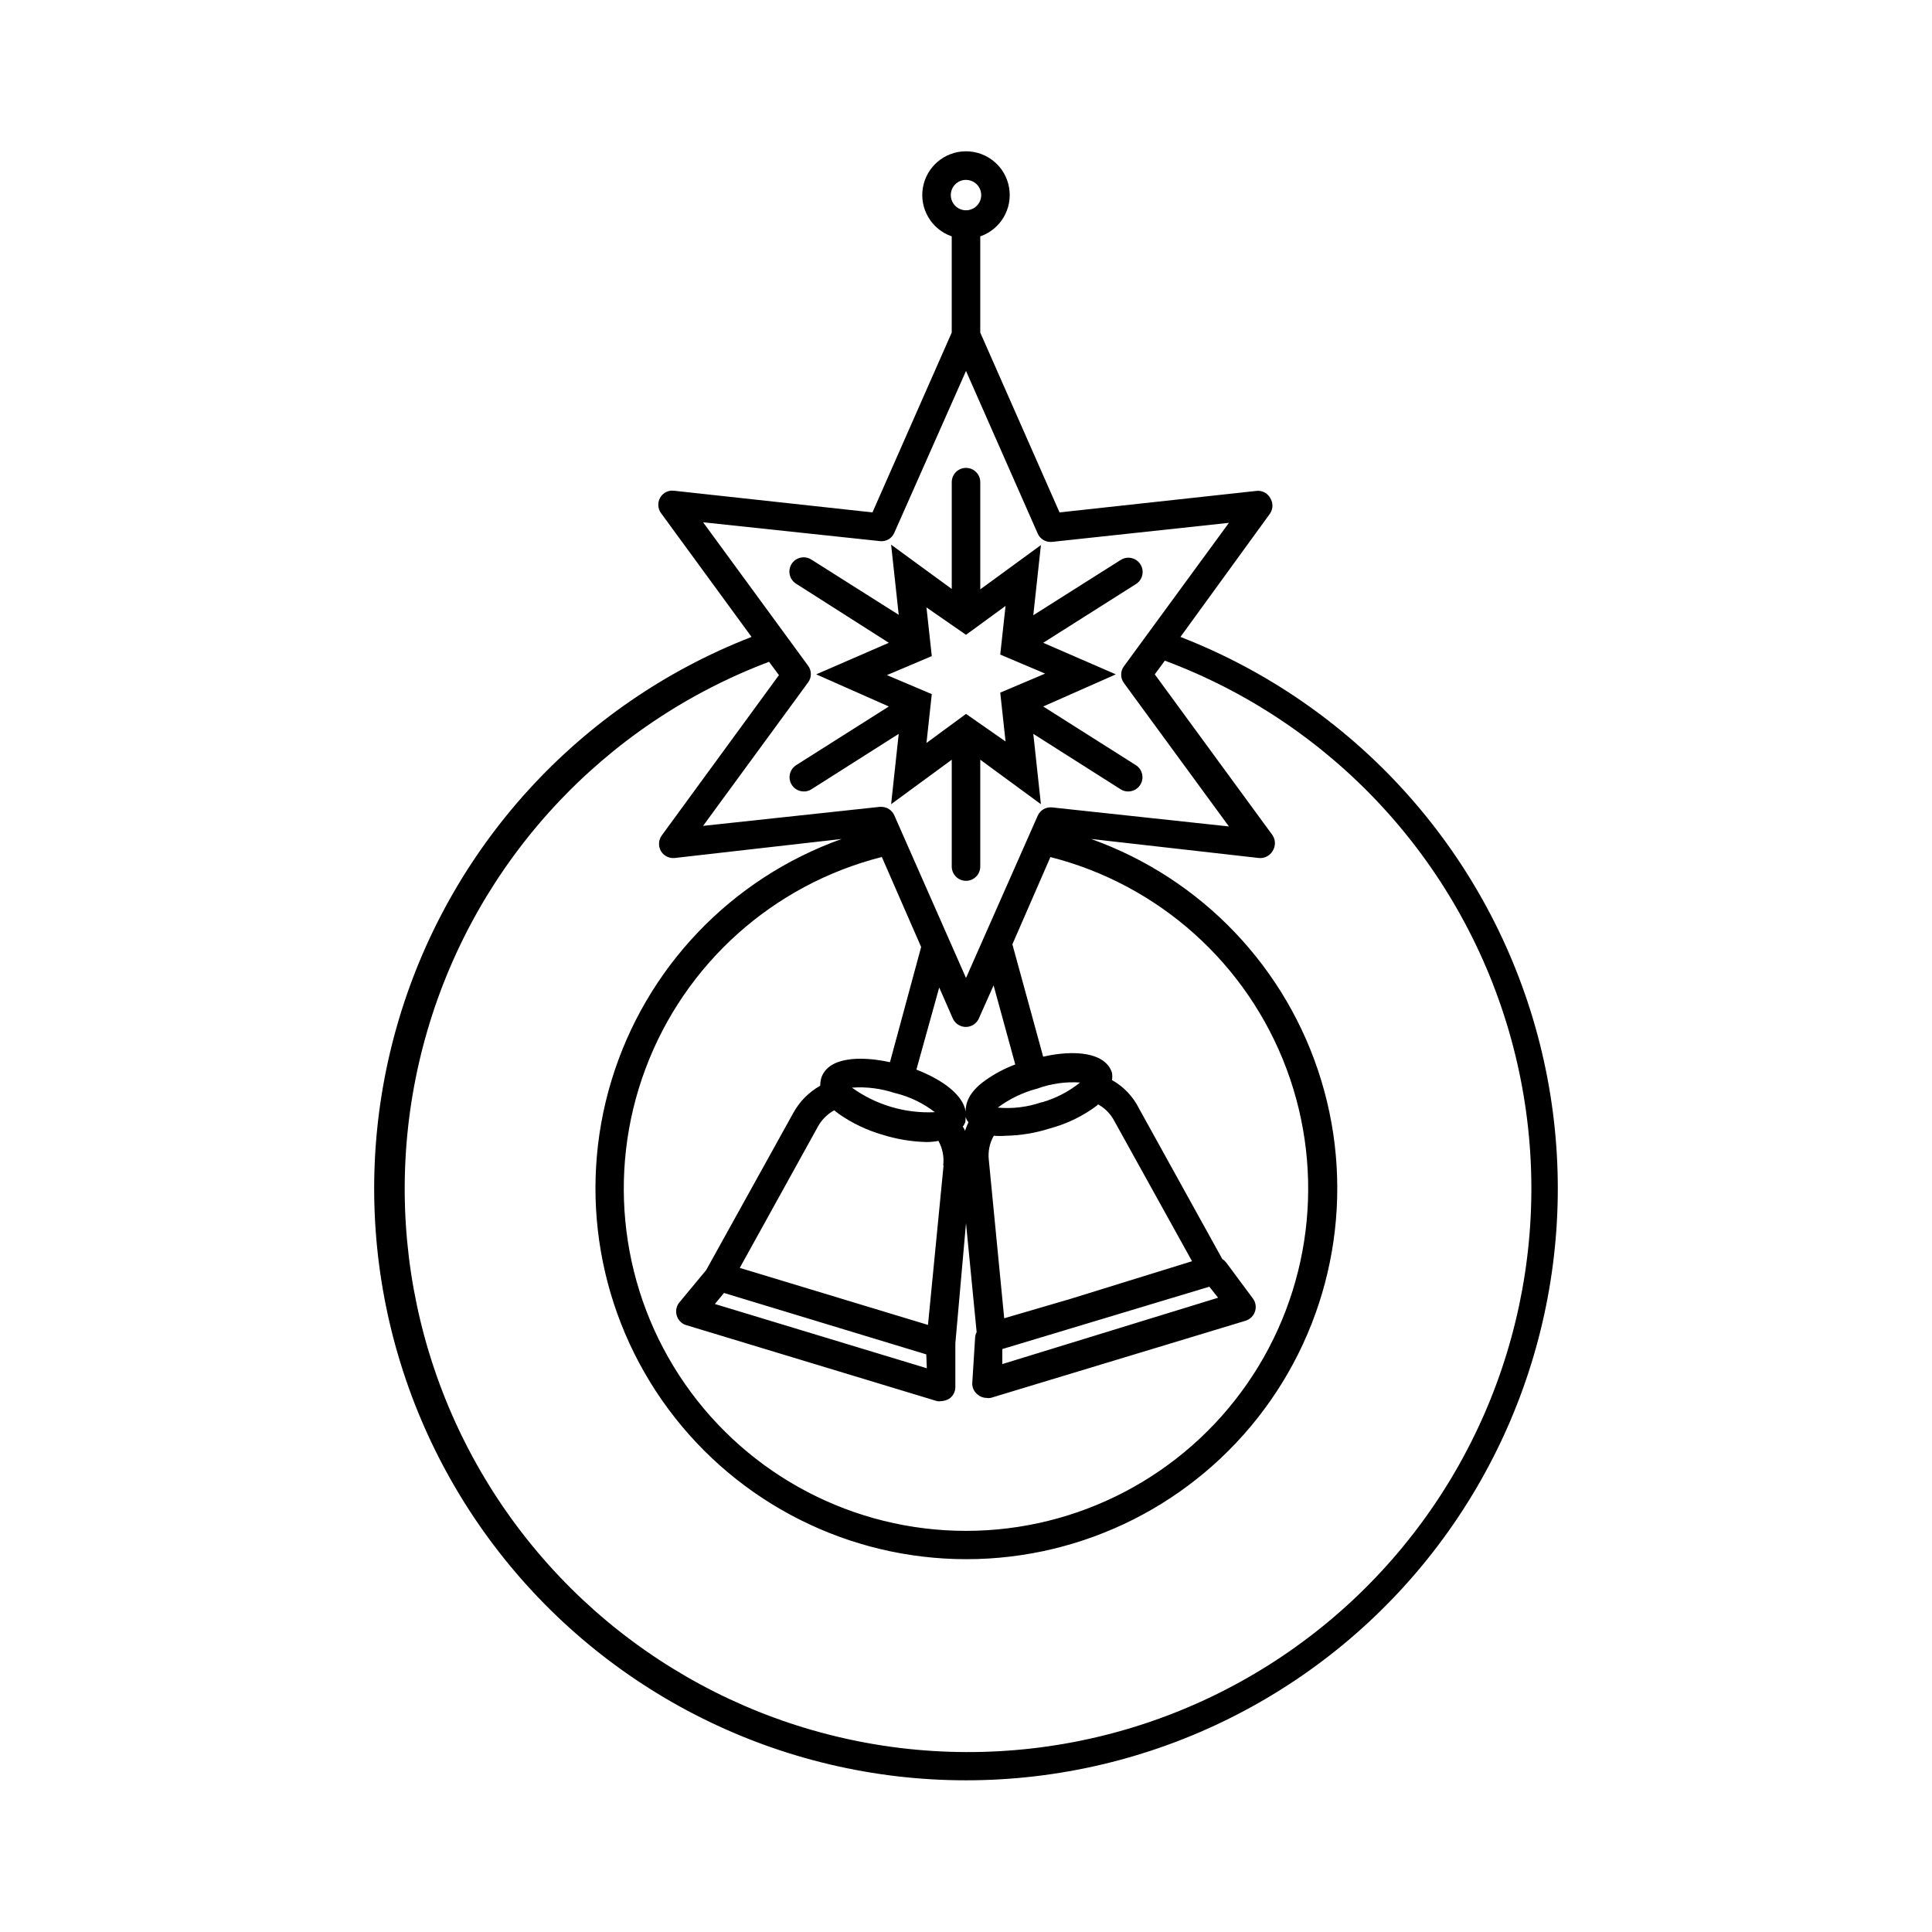<?xml version="1.0" encoding="UTF-8"?>
<!-- Uploaded to: SVG Repo, www.svgrepo.com, Generator: SVG Repo Mixer Tools -->
<svg fill="#000000" width="800px" height="800px" version="1.1" viewBox="144 144 512 512" xmlns="http://www.w3.org/2000/svg">
 <g>
  <path d="m456.83 312.79 23.781-32.746c0.797-1.246 0.797-2.84 0-4.082-0.73-1.316-2.188-2.055-3.68-1.863l-52.145 5.691-21.008-47.66v-25.492c5.352-1.848 8.586-7.289 7.648-12.871-0.934-5.582-5.766-9.672-11.426-9.672s-10.492 4.09-11.43 9.672 2.297 11.023 7.648 12.871v25.492l-21.008 47.66-52.598-5.742c-1.492-0.191-2.949 0.547-3.676 1.863-0.727 1.293-0.625 2.887 0.25 4.082l23.98 32.797c-45.82 17.812-80.637 56.082-94.051 103.38-13.418 47.293-3.879 98.145 25.762 137.36s75.957 62.27 125.12 62.27c49.16 0 95.477-23.051 125.12-62.27 29.645-39.219 39.18-90.07 25.766-137.36-13.418-47.297-48.234-85.566-94.055-103.38zm-56.828-121.12c1.629 0 3.098 0.984 3.723 2.488 0.625 1.508 0.277 3.242-0.875 4.394-1.152 1.152-2.887 1.496-4.391 0.871-1.508-0.621-2.488-2.094-2.488-3.723 0-2.227 1.805-4.031 4.031-4.031zm-22.871 95.723-0.004 0.004c1.645 0.219 3.234-0.688 3.879-2.219l18.996-42.875 18.992 43.074v0.004c0.656 1.516 2.238 2.418 3.879 2.215l46.805-5.039-27.809 37.988h-0.004c-0.996 1.328-0.996 3.156 0 4.484l27.809 37.988-46.805-5.039h0.004c-1.641-0.203-3.223 0.699-3.879 2.219l-18.992 42.973-18.992-43.074h-0.004c-0.59-1.391-1.965-2.285-3.477-2.269h-0.402l-46.805 5.039 27.809-37.988h0.004c1-1.324 1-3.156 0-4.481l-27.809-37.988zm0.504 83.582 10.477 23.984-8.262 30.531c-8.414-1.812-16.523-1.211-18.238 4.281-0.164 0.641-0.25 1.301-0.254 1.965-3.019 1.695-5.5 4.211-7.152 7.254l-23.074 41.617-7.106 8.562c-0.805 0.988-1.055 2.316-0.656 3.527 0.355 1.188 1.285 2.113 2.469 2.469l66.504 20.152c0.352 0.07 0.711 0.07 1.059 0 0.828-0.027 1.633-0.289 2.316-0.754 0.961-0.746 1.508-1.91 1.461-3.125v-11.438l2.824-31.84 2.82 28.867c-0.234 0.438-0.371 0.918-0.402 1.41l-0.754 11.992h-0.004c-0.078 1.238 0.473 2.43 1.461 3.176 0.648 0.551 1.469 0.852 2.32 0.855 0.363 0.07 0.742 0.07 1.105 0l67.562-20.453v-0.004c1.16-0.367 2.078-1.266 2.469-2.418 0.406-1.176 0.199-2.481-0.555-3.477l-7.106-9.574v0.004c-0.285-0.355-0.625-0.66-1.008-0.906l-22.016-39.801c-1.582-3.203-4.094-5.856-7.203-7.609 0.102-0.633 0.102-1.281 0-1.914-1.715-5.492-10.078-6.144-18.238-4.281l-8.16-29.773 10.078-23.125-0.004-0.004c28.805 7.332 52.188 28.312 62.586 56.156s6.492 59.016-10.453 83.434-44.781 38.98-74.5 38.98c-29.723 0-57.559-14.562-74.504-38.98-16.945-24.418-20.852-55.59-10.453-83.434 10.402-27.844 33.781-48.824 62.586-56.156zm29.676 34.16 5.742 20.957-0.004 0.004c-2.883 1.082-5.609 2.539-8.109 4.332-4.231 3.074-5.039 5.945-5.039 8.113-0.707-4.484-6.297-8.465-13.047-11.082l6.047-21.766 3.578 8.16-0.004-0.004c0.594 1.395 1.961 2.301 3.477 2.301 1.512 0 2.883-0.906 3.477-2.301zm27.609 31.488h-0.004c1.871 1.008 3.394 2.551 4.383 4.434l20.605 37.18-32.547 10.078-17.23 5.039-4.082-41.969c-0.25-2.219 0.207-4.457 1.312-6.398 1.07 0.082 2.148 0.082 3.223 0 3.918-0.074 7.805-0.719 11.539-1.914 4.633-1.219 8.984-3.344 12.797-6.246zm31.891 51.289-57.188 17.582v-3.981l54.863-16.523zm-67.113-44.184c0-0.402-0.352-0.805-0.555-1.16 0.285-0.344 0.508-0.738 0.656-1.16 0.125-0.68 0.125-1.383 0-2.062-0.023 0.332 0.047 0.66 0.203 0.957 0.148 0.406 0.371 0.781 0.652 1.105-0.25 0.605-0.652 1.461-0.957 2.32zm-10.078 62.875-56.172-17.031 2.418-2.922 53.605 16.273zm4.434-53.758-4.129 42.27-49.879-15.113 20.707-37.434c1-1.828 2.504-3.332 4.336-4.332 0.402 0.301 0.754 0.656 1.211 0.957h-0.004c3.547 2.477 7.481 4.352 11.641 5.543 3.734 1.168 7.621 1.812 11.535 1.914 1.082 0.004 2.164-0.098 3.223-0.305 1.098 1.98 1.539 4.254 1.262 6.5zm-12.746-19.145h0.004c3.789 0.934 7.34 2.648 10.426 5.039-7.844 0.383-15.59-1.91-21.965-6.5 3.871-0.281 7.762 0.215 11.438 1.461zm38.691 2.418h0.004c-3.719 1.281-7.668 1.762-11.586 1.41 3.137-2.336 6.691-4.047 10.477-5.035 3.625-1.324 7.488-1.871 11.336-1.613-2.977 2.398-6.402 4.18-10.074 5.238zm-19.996 172.2c-46.902-0.168-91-22.367-119.07-59.945-28.066-37.574-36.844-86.156-23.695-131.18 13.145-45.02 46.688-81.246 90.566-97.809l2.621 3.527-31.035 42.469c-0.887 1.211-0.984 2.824-0.254 4.133 0.75 1.293 2.191 2.023 3.68 1.863l44.234-5.039c-29.32 10.469-51.949 34.207-61 63.996-9.051 29.785-3.453 62.102 15.086 87.109 18.539 25.012 47.832 39.758 78.961 39.758 31.133 0 60.426-14.746 78.965-39.758 18.539-25.008 24.137-57.324 15.086-87.109-9.051-29.789-31.68-53.527-61-63.996l44.438 5.039c1.484 0.16 2.93-0.57 3.676-1.863 0.809-1.262 0.809-2.875 0-4.133l-31.234-42.672 2.672-3.629h-0.004c44.137 16.469 77.914 52.793 91.133 98.008s4.328 94.016-23.988 131.66c-28.316 37.648-72.734 59.727-119.84 59.57z"/>
  <path d="m360.3 322.71 19.246 8.516-24.586 15.566c-1.402 0.906-2.043 2.621-1.578 4.227 0.465 1.602 1.926 2.711 3.594 2.727 0.711 0.02 1.414-0.176 2.016-0.555l23.176-14.711-2.016 18.641 16.07-11.789v28.312c0 2.086 1.691 3.781 3.781 3.781 2.086 0 3.777-1.695 3.777-3.781v-28.312l16.07 11.789-2.016-18.641 23.176 14.711c0.602 0.379 1.305 0.574 2.016 0.555 1.668-0.016 3.129-1.125 3.594-2.727 0.465-1.605-0.176-3.32-1.578-4.227l-24.586-15.566 19.246-8.516-19.246-8.363 24.586-15.566v-0.004c1.766-1.109 2.297-3.445 1.184-5.211-1.113-1.77-3.445-2.297-5.215-1.184l-23.176 14.66 2.016-18.59-16.07 11.738v-28.418c0-2.086-1.691-3.777-3.777-3.777-2.09 0-3.781 1.691-3.781 3.777v28.312l-16.07-11.738 2.016 18.59-23.176-14.66v0.004c-1.766-1.113-4.102-0.586-5.215 1.184-1.113 1.766-0.582 4.102 1.184 5.215l24.586 15.668zm39.703-10.48 10.48-7.656-1.41 12.898 11.891 5.039-11.891 5.039 1.41 12.949-10.48-7.309-10.48 7.707 1.41-12.949-11.891-5.039 11.891-5.039-1.41-12.898z"/>
 </g>
</svg>